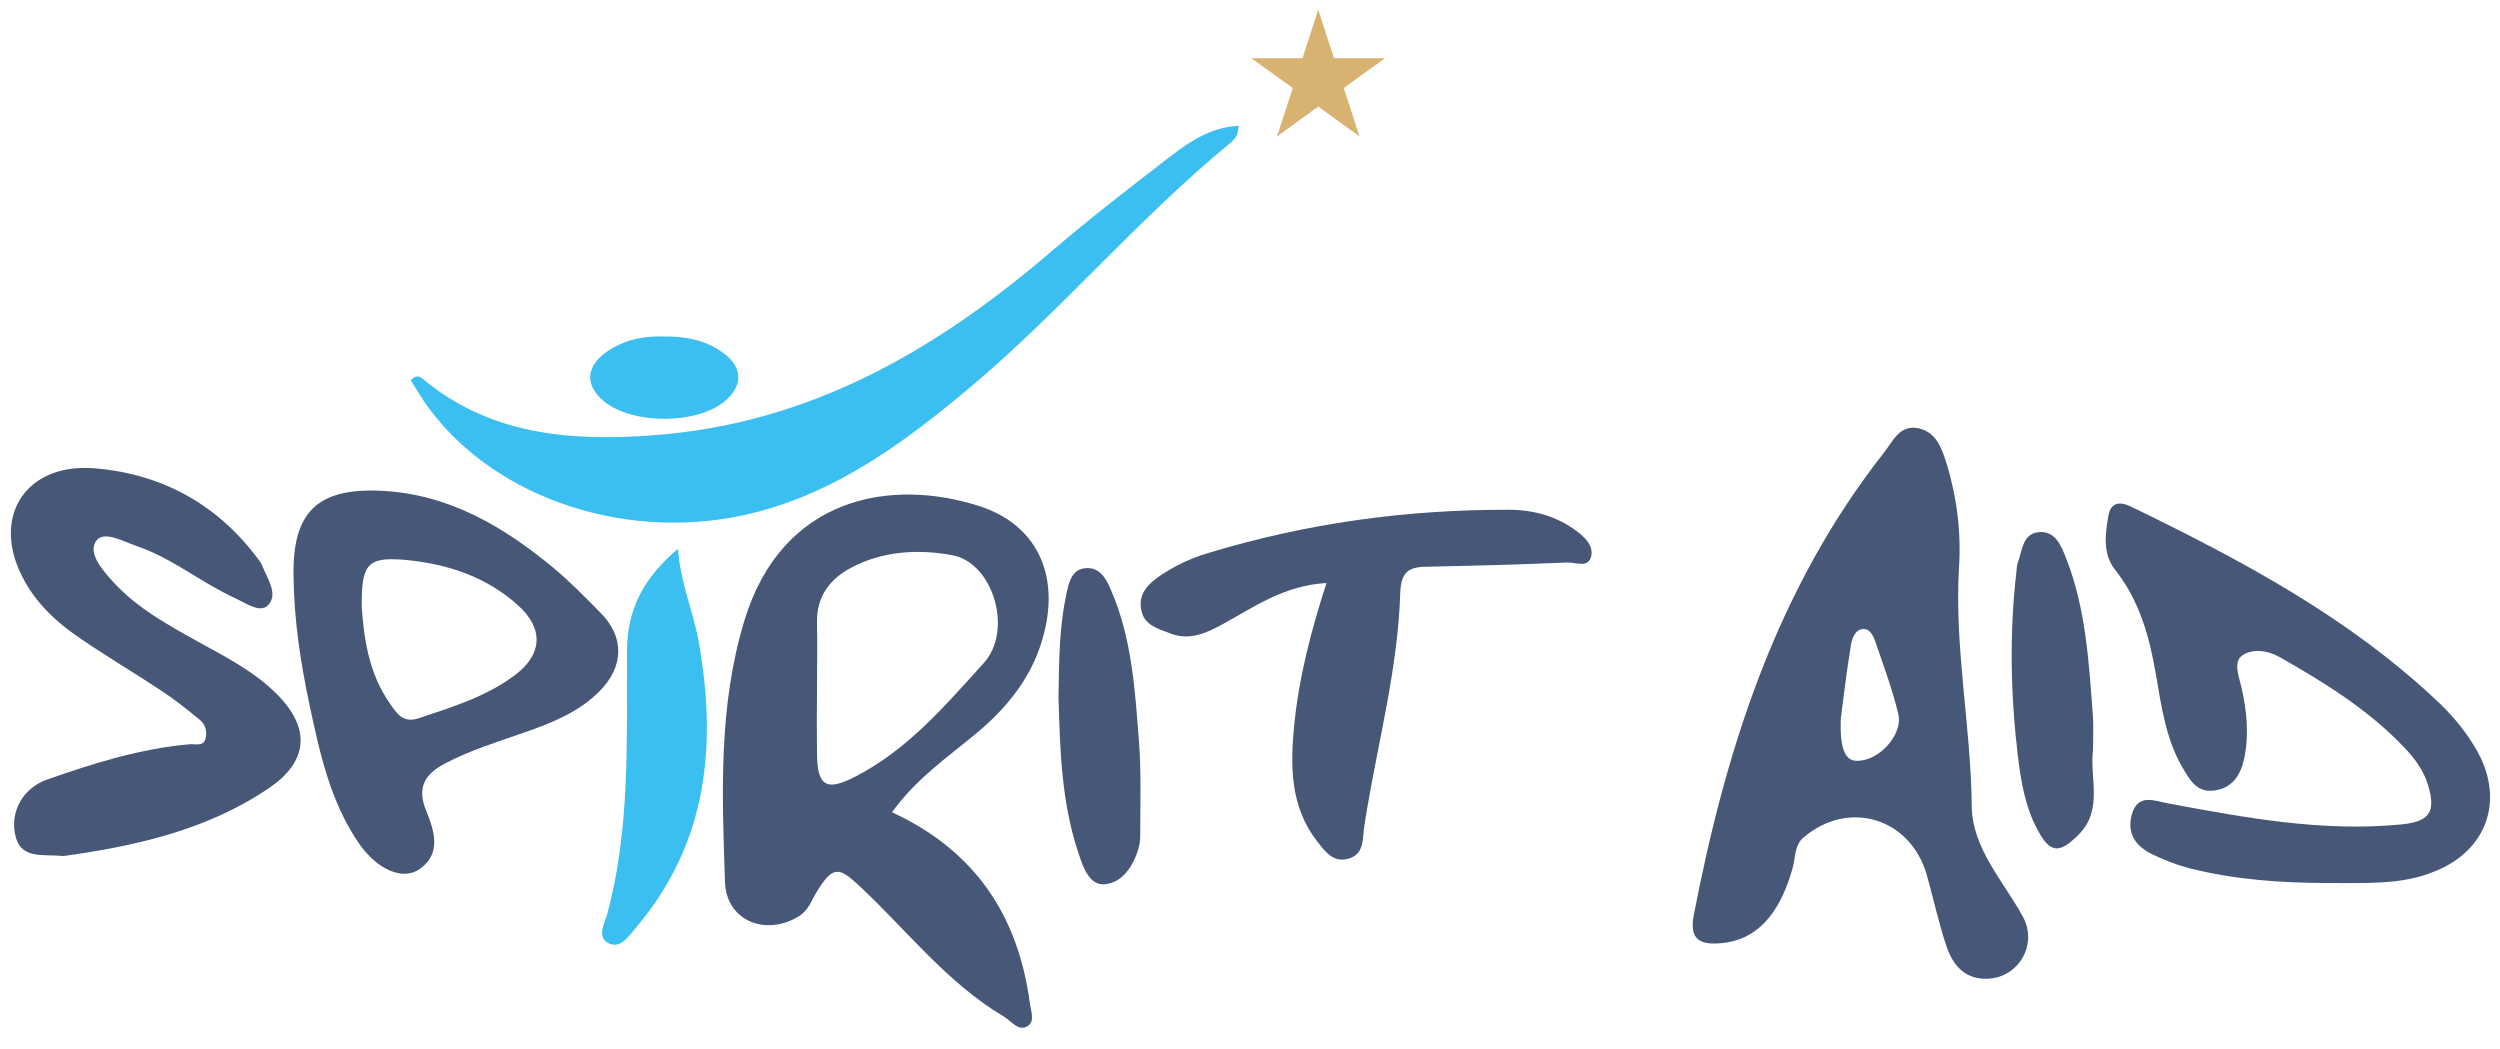 <?xml version="1.0" encoding="utf-8"?>
<!-- Generator: Adobe Illustrator 24.1.0, SVG Export Plug-In . SVG Version: 6.00 Build 0)  -->
<!DOCTYPE svg PUBLIC "-//W3C//DTD SVG 1.1//EN" "http://www.w3.org/Graphics/SVG/1.1/DTD/svg11.dtd">
<svg version="1.1" id="Layer_1" xmlns:x="http://ns.adobe.com/Extensibility/1.0/" xmlns:i="http://ns.adobe.com/AdobeIllustrator/10.0/" xmlns:graph="http://ns.adobe.com/Graphs/1.0/"
	 xmlns="http://www.w3.org/2000/svg" xmlns:xlink="http://www.w3.org/1999/xlink" x="0px" y="0px" viewBox="0 0 1000 419.5"
	 style="enable-background:new 0 0 1000 419.5;" xml:space="preserve">
<style type="text/css">
	.st0{fill:#475778;}
	.st1{fill:#3ABFF0;}
	.st2{fill:#D8B270;}
</style>
<g id="SPIRIT_AID">
	<g>
		<path class="st0" d="M794.9,391.5c-8.9,0.3-13.7-5.4-16.2-12.7c-3.2-9.4-5.3-19.3-8-28.9c-6.6-22.8-31.4-30.3-49.4-14.8
			c-3.6,3.1-3.1,8.1-4.3,12.3c-5.3,18.9-14.8,28.8-28.8,29.9c-8.4,0.7-12.5-1.6-10.7-11.2c12.9-66.9,33.3-130.7,76.2-185.2
			c3.5-4.5,6.2-11.1,13.6-9.6c7.2,1.5,9.4,8,11.3,14c4.2,13.6,5.9,27.7,5,41.8c-1.9,32,4.8,63.5,5.1,95.4
			c0.2,16.8,12.5,29.7,20.3,43.9C815.3,377.4,807.7,391.1,794.9,391.5z M736.3,287.6c-0.4,11.6,1.7,16.4,5.9,16.7
			c8.8,0.7,19.2-10.2,17.1-18.8c-2.3-9.6-5.8-19-9-28.4c-0.8-2.3-2.1-5.5-4.8-5.5c-3.4,0-4.7,3.8-5.1,6.3
			C738.6,268.8,737.3,279.8,736.3,287.6z"/>
		<path class="st0" d="M356.8,324.9c33.1,15.3,50.4,41.2,55.1,76.1c0.4,3.2,2.2,7.5-0.8,9.4c-3.8,2.4-6.5-2-9.6-3.8
			c-22.7-13.5-38.7-34.4-57.6-52.1c-8.6-8.1-10.8-8-17.2,2.2c-2.1,3.4-3.2,7.3-7,9.7c-13.2,8.3-29.1,2-29.7-13.4
			c-1.2-35.2-2.7-70.5,7.8-104.9c15.1-49.5,58.6-57,93.8-45.7c22.6,7.2,32.1,26.7,26.1,50.6c-4.2,17-14.4,29.8-27.6,40.7
			C378.7,303.1,366.4,311.6,356.8,324.9z M326.8,275.8C326.8,275.8,326.8,275.8,326.8,275.8c-0.1,8.5-0.1,17.1,0,25.6
			c0.1,13.2,3.8,15.2,15.4,9.2c21-10.8,36-28.5,51.3-45.4c11.9-13.1,3.7-40.1-12.5-43.1c-13.5-2.5-27.5-1.8-40.2,4.8
			c-8.9,4.6-14.2,11.7-14,22.2C327,258,326.8,266.9,326.8,275.8z"/>
		<path class="st0" d="M929.7,353.2c-16.6-0.1-35.5-1.2-53.9-5.9c-5-1.3-9.9-3.2-14.5-5.4c-6.7-3.1-10.7-8.2-8.6-16
			c2.4-8.9,9.5-5.4,14.8-4.5c30.6,5.7,61.2,11.4,92.7,8.4c11.3-1.1,14.3-4.6,11.1-15.5c-1.7-5.8-5.2-10.7-9.3-15
			c-14.4-15.3-32.1-26.2-50.2-36.5c-4.7-2.7-10.8-3.4-14.8-0.7c-3.8,2.6-1.5,8.3-0.5,12.5c2.2,9.5,3.2,19.1,1.2,28.7
			c-1.4,6.5-4.5,11.9-12,12.9c-7,1-9.8-4.3-12.6-9c-6.7-11.4-8.5-24.4-10.7-37.2c-2.6-15.2-6.5-29.6-16.3-42
			c-5.1-6.4-4-14.1-2.8-21.4c0.8-5.2,4-6.4,9-4c44.1,21.4,87.3,44.3,123.3,78.5c6.2,5.9,11.6,12.6,15.7,20.1
			c10.4,19.4,3.2,39.1-17.3,47.3C960.3,354.2,946.1,353.1,929.7,353.2z"/>
		<path class="st0" d="M25.5,342.4c-8.8-0.8-17.5,1.5-19.5-8.8c-1.9-9.5,3.6-18.6,12.9-21.8c18.5-6.5,37.3-12.4,57-14.1
			c2.4-0.2,5.6,1.1,6.4-2.6c0.6-2.7-0.2-5.3-2.3-7.1c-4.9-4-9.8-8-15-11.4c-11.7-7.8-24-14.9-35.4-23c-10.4-7.4-19-16.7-23.3-29.1
			c-7.3-21.4,6.4-39.1,31.2-37.2c27.3,2.1,50.2,14.7,66.6,37.5c0.4,0.6,0.8,1.3,1,2c2.1,5.1,6.3,11.1,2,15.4c-3.1,3.1-8.9-1-13.2-3
			c-13.5-6.2-25.1-16-39.3-20.8c-5.3-1.8-13.3-6.5-16.3-1.8c-3.1,4.9,2.8,11.6,7.1,16.3c9.4,10.3,21.5,16.9,33.5,23.6
			c11,6.1,22.4,11.8,31.5,20.8c13.9,13.7,13.2,27.1-2.9,38C82.4,332.3,53.4,338.5,25.5,342.4z"/>
		<path class="st0" d="M152.1,196.3c27.3,1.2,49.4,14.3,69.7,31.2c6.5,5.5,12.5,11.6,18.5,17.7c9.5,9.6,9.3,21.4-0.4,31.2
			c-8.3,8.4-19,12.7-29.9,16.5c-10.8,3.8-21.8,7.1-32,12.5c-8,4.2-11.4,9.5-7.5,19c3.2,7.8,6.2,17-2.6,23.2
			c-6.8,4.8-17.1,0.2-24.3-10.2c-11.4-16.6-15.6-35.8-19.7-55c-3.7-17.4-6.4-35-6.5-52.9C117.2,204.7,127.2,195.2,152.1,196.3z
			 M144.7,243.1c0.9,11.5,2.5,25.8,11.2,38.2c2.6,3.7,5.1,8.2,11.6,6c13.4-4.5,26.9-8.6,38.4-17.2c11.1-8.3,11.7-18.6,1.3-28
			c-12.9-11.6-28.7-16.7-45.7-18.2C147,222.8,144.5,225.5,144.7,243.1z"/>
		<path class="st0" d="M530.6,233.2c-17.1,1-28.9,9.6-41.6,16.5c-6.6,3.6-13.3,6.7-21.1,3.6c-4.9-1.9-10.3-3.3-11.4-9.3
			c-1.3-6.4,2.7-10.4,7.5-13.7c5.9-4,12.3-7,19-9c39.3-12,79.5-17.5,120.5-17.4c9.7,0,19.1,2.5,27.1,8.5c3.4,2.5,6.8,5.9,5.9,10
			c-1.1,5-6.2,2.5-9.5,2.6c-18.9,0.8-37.8,1.3-56.7,1.7c-7.1,0.1-9.9,2.4-10.2,10.4c-0.9,29.4-8.4,57.8-13.3,86.6
			c-0.4,2.6-0.9,5.1-1.2,7.7c-0.6,4.7-0.1,10.2-6,12c-6.2,1.9-9.4-2.6-12.7-6.8c-10.9-14-10.8-30.3-9.2-46.7
			C519.6,270.9,524.4,252.3,530.6,233.2z"/>
		<path class="st0" d="M423.4,279c0.2-15.8,0.4-28.8,3.2-41.6c0.9-4.2,2-9.5,7.3-10.1c5.8-0.7,8.5,4,10.4,8.5
			c8.5,19.4,9.7,40.3,11.3,61c0.9,11.8,0.5,23.8,0.5,35.6c0,2.2,0,4.5-0.6,6.6c-2,7.2-6.4,14-13.5,14.7c-6.4,0.6-8.8-7-10.7-12.7
			C424.3,320,424,298.1,423.4,279z"/>
		<path class="st0" d="M837.2,300c-1.4,11.4,4.2,23.9-5.8,33.9c-7.7,7.7-11.4,7.5-16.5-2.2c-4.8-9-6.5-19-7.7-28.9
			c-3-24.8-3.5-49.6-0.6-74.4c0.1-1.1,0.1-2.3,0.5-3.3c1.8-4.7,1.8-11.3,8-12.2c6.9-0.9,9.3,5.2,11.3,10.3
			c7.9,20,9.1,41.2,10.7,62.2C837.5,290.3,837.2,295.2,837.2,300z"/>
	</g>
	<g>
		<path class="st1" d="M469,61.9c-16.2,12.5-32.4,24.9-47.9,38.2c-46.3,39.8-97.1,69.4-159.7,74c-33.4,2.5-65.4-0.1-92.5-22.7
			c-1.1-0.9-2.6-1.5-4.6,0.7c2.2,3.4,4.3,7.2,6.9,10.7c27.3,37.4,81.7,54.9,131.2,42.1c33.3-8.6,60.1-28.5,85.8-50.1
			c36.4-30.6,67.1-67.4,103.9-97.6c1.7-1.4,3.3-3,3.3-6.9C484.8,50.9,476.6,56.1,469,61.9z"/>
		<path class="st1" d="M271.2,219.5c-13.5,11.5-20.4,23.8-20.4,41.1c-0.2,35.1,1.4,70.5-7.9,105c-1,3.6-4.6,9.6,1,11.9
			c4.5,1.9,7.8-3.3,10.6-6.6c28.8-34,32.4-73.5,24.8-115.2C277.1,244.1,272.1,233,271.2,219.5z"/>
		<path class="st1" d="M241.8,160.7c11.6,9.2,37.1,9.1,48.2-0.3c7-5.9,7.2-13.1,0-18.7c-7-5.5-15.3-7.2-24.6-7.1
			c-8.1-0.3-16.4,1.4-23.5,6.7C234.1,147.2,234.2,154.6,241.8,160.7z"/>
	</g>
	<polygon class="st2" points="527.3,3.9 533.6,23.3 554,23.3 537.5,35.2 543.8,54.6 527.3,42.6 510.8,54.6 517.1,35.2 500.6,23.3 
		521,23.3 	"/>
</g>
</svg>
